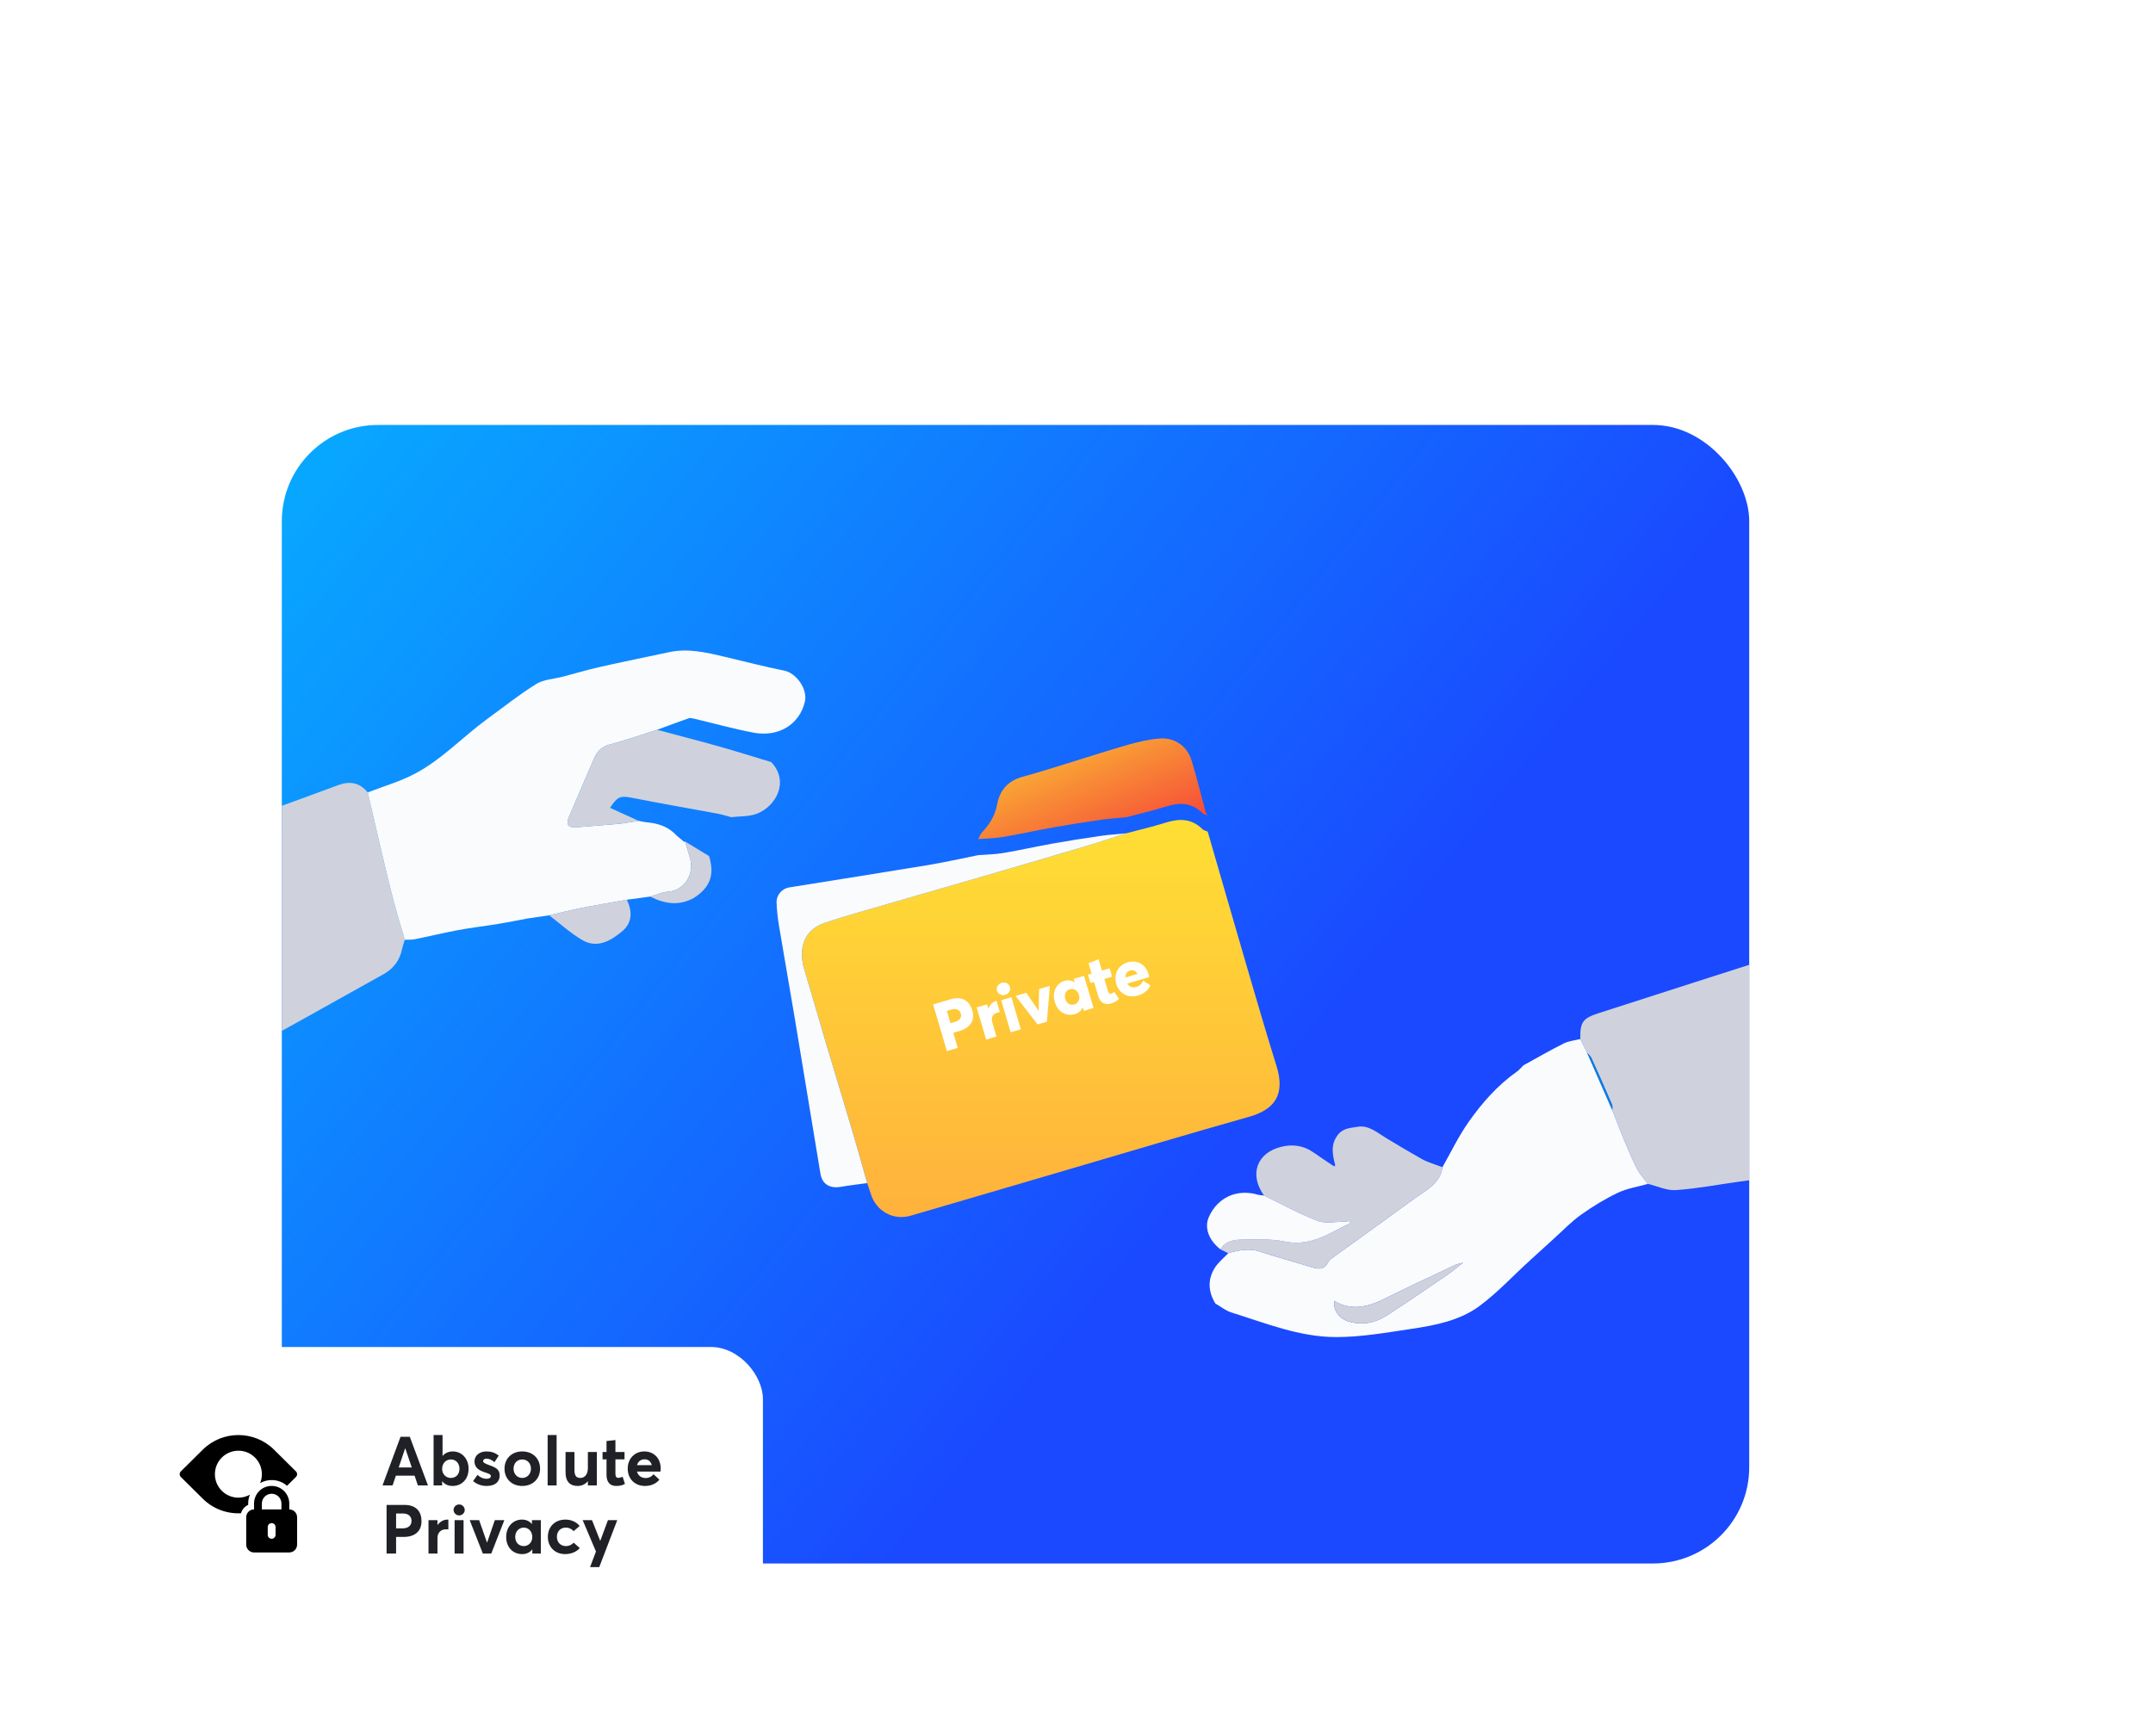 <svg width="537" height="433" viewBox="0 0 537 433" fill="none" xmlns="http://www.w3.org/2000/svg">
<g filter="url(#filter0_d_10640_12488)">
<path d="M413.199 312.649C467.936 312.649 512.289 272.039 512.289 221.923C512.289 171.807 467.936 131.197 413.199 131.197C408.084 131.197 403.047 131.547 398.135 132.245C393.604 72.32 339.097 25 272.477 25C222.22 25 178.832 51.958 158.627 90.936C150.612 88.629 142.061 87.395 133.205 87.395C86.308 87.395 48.289 122.203 48.289 165.144C48.289 185.81 57.12 204.566 71.471 218.499C67.297 226.887 64.957 236.206 64.957 246.038C64.957 282.828 97.529 312.674 137.734 312.674H413.199V312.651V312.649Z" fill="white"/>
</g>
<g clip-path="url(#clip0_10640_12488)">
<rect x="70.289" y="106" width="366" height="284" rx="24" fill="url(#paint0_linear_10640_12488)"/>
<g clip-path="url(#clip1_10640_12488)">
<path d="M448.289 292.794C443.548 293.432 438.803 294.061 434.066 294.715C428.713 295.458 423.38 296.486 418.002 296.868C415.724 297.031 413.353 295.873 411.025 295.311C410.11 294.073 409.024 292.928 408.319 291.577C407.123 289.282 406.124 286.882 405.126 284.491C404.073 281.974 403.116 279.415 402.118 276.876C402.118 276.436 402.248 275.932 402.084 275.559C400.41 271.682 398.707 267.818 396.966 263.975C396.735 263.463 396.236 263.069 395.862 262.62C395.296 261.466 394.73 260.317 394.163 259.163C394.079 255.047 394.713 254.024 398.64 252.757C414.771 247.546 430.92 242.385 447.064 237.212C447.454 237.086 447.882 237.065 448.289 236.994V292.785V292.794Z" fill="#CFD2DC"/>
<path d="M57.766 205.545C66.61 202.327 75.466 199.159 84.281 195.87C87.264 194.754 89.689 195.19 91.715 197.666C92.798 202.31 93.863 206.963 94.967 211.603C95.986 215.899 96.985 220.199 98.101 224.47C98.974 227.806 100.01 231.103 100.971 234.414C100.74 235.19 100.446 235.958 100.282 236.751C99.712 239.532 98.139 241.613 95.718 242.972C83.534 249.798 71.33 256.578 59.121 263.362C58.705 263.585 58.219 263.69 57.766 263.853C57.766 244.416 57.766 224.982 57.766 205.545Z" fill="#CFD2DC"/>
<path d="M394.163 259.174C394.729 260.328 395.295 261.477 395.862 262.631C397.947 267.384 400.032 272.134 402.117 276.887C403.116 279.43 404.072 281.985 405.125 284.502C406.124 286.893 407.122 289.293 408.318 291.588C409.023 292.935 410.109 294.084 411.024 295.322C408.532 296.027 405.889 296.413 403.581 297.508C400.363 299.039 397.276 300.919 394.368 302.987C391.939 304.716 389.841 306.918 387.613 308.928C385.625 310.719 383.665 312.544 381.681 314.336C377.494 318.112 373.496 322.475 368.96 325.819C364.119 329.385 358.04 330.589 352.216 331.453C345.978 332.381 339.626 333.526 333.303 333.53C324.144 333.534 315.707 330.069 307.098 327.375C305.684 326.935 304.455 325.911 303.142 325.156C301.359 322.269 301.174 319.253 302.919 316.366C303.78 314.944 305.181 313.853 306.339 312.611C308.965 311.852 311.545 311.29 314.319 312.217C318.413 313.585 322.6 314.671 326.72 315.972C328.545 316.551 330.177 317.004 331.289 314.814C331.554 314.29 332.149 313.9 332.653 313.534C339.366 308.676 346.112 303.868 352.795 298.972C355.657 296.874 359.197 295.322 359.768 291.16C361.895 287.418 363.758 283.491 366.221 279.983C369.598 275.167 373.487 270.724 378.371 267.284C378.971 266.86 379.441 266.26 379.969 265.744C383.309 263.911 386.606 261.993 390.013 260.29C391.268 259.66 392.77 259.535 394.163 259.178V259.174ZM364.794 315.007C364.198 315.175 363.561 315.255 363.007 315.519C357.158 318.284 351.289 321.007 345.495 323.881C341.325 325.949 337.188 327.119 332.804 324.51C332.456 326.775 334.02 328.97 336.399 329.658C339.835 330.656 343.078 329.981 345.986 328.101C351.13 324.774 356.168 321.288 361.228 317.831C362.478 316.975 363.628 315.98 364.828 315.049C364.849 314.995 364.866 314.94 364.887 314.885C364.853 314.927 364.824 314.969 364.79 315.011L364.794 315.007Z" fill="#FAFBFC"/>
<path d="M100.974 234.41C100.009 231.095 98.973 227.802 98.104 224.467C96.988 220.196 95.99 215.895 94.97 211.599C93.871 206.959 92.801 202.306 91.719 197.662C95.621 196.147 99.698 194.977 103.382 193.051C110.187 189.497 115.448 183.77 121.603 179.286C125.635 176.349 129.549 173.223 133.778 170.605C135.641 169.456 138.163 169.376 140.382 168.793C143.457 167.987 146.507 167.077 149.604 166.376C155.326 165.084 161.074 163.918 166.813 162.697C171.613 161.631 176.236 162.776 180.86 163.855C185.781 165.004 190.673 166.301 195.624 167.291C198.619 167.891 201.514 171.91 200.742 175.094C199.374 180.741 194.176 183.942 187.917 182.751C182.903 181.799 177.969 180.418 172.998 179.244C172.603 179.151 172.133 179.042 171.777 179.168C169.134 180.095 166.507 181.081 163.877 182.05C159.966 183.28 156.09 184.643 152.129 185.692C150.061 186.242 148.907 187.421 148.131 189.258C146.067 194.121 143.973 198.975 141.88 203.829C141.091 205.658 141.758 206.527 143.81 206.35C147.263 206.061 150.724 205.843 154.177 205.516C155.88 205.352 157.571 205.008 159.266 204.748C159.929 204.874 160.592 205.054 161.259 205.113C164.002 205.356 166.516 206.107 168.504 208.163C169.024 208.7 169.641 209.145 170.216 209.636C170.388 209.782 170.556 209.925 170.728 210.072L170.766 209.929H170.912C171.265 211.158 171.571 212.405 171.978 213.617C173.484 218.115 170.526 222.113 166.73 222.411C165.194 222.532 163.7 223.212 162.19 223.64C160.243 223.904 158.301 224.169 156.354 224.433C152.448 225.138 148.534 225.792 144.64 226.56C142.069 227.068 139.53 227.731 136.975 228.322C135.184 228.582 133.388 228.847 131.597 229.107C129.138 229.564 126.688 230.067 124.221 230.47C120.928 231.011 117.609 231.389 114.328 231.997C110.682 232.673 107.074 233.554 103.437 234.292C102.64 234.452 101.796 234.38 100.974 234.418V234.41Z" fill="#FAFBFC"/>
<path d="M315.267 298.213C311.52 293.011 313.425 287.527 319.647 286.042C322.382 285.388 325.122 285.732 327.543 287.427C329.255 288.622 330.996 289.772 332.728 290.938C332.905 290.926 333.077 290.917 333.253 290.905C333.173 290.808 333.098 290.712 333.018 290.615C332.342 287.985 331.797 285.426 333.765 282.988C335.074 281.364 336.869 281.377 338.602 281.071C341.392 280.576 343.582 282.594 345.848 283.953C348.713 285.677 351.583 287.393 354.495 289.038C356.131 289.965 358.01 290.46 359.777 291.157C359.206 295.323 355.665 296.875 352.804 298.969C346.12 303.865 339.374 308.673 332.661 313.531C332.158 313.896 331.562 314.286 331.298 314.811C330.186 317.001 328.554 316.548 326.729 315.969C322.609 314.668 318.422 313.577 314.327 312.214C311.554 311.291 308.974 311.853 306.347 312.608C305.705 312.293 305.063 311.974 304.426 311.66C305.613 309.508 307.799 309.247 309.83 309.214C313.371 309.151 317.008 309.004 320.444 309.696C324.992 310.615 328.785 309.239 332.594 307.229C334.004 306.487 335.43 305.782 336.853 305.06C336.781 304.897 336.706 304.733 336.634 304.574C336.236 304.632 335.841 304.737 335.443 304.737C333.161 304.729 330.643 305.304 328.646 304.54C324.056 302.782 319.714 300.361 315.275 298.209L315.267 298.213Z" fill="#CFD2DC"/>
<path d="M159.264 204.744C157.569 205.004 155.883 205.348 154.175 205.512C150.727 205.839 147.265 206.058 143.808 206.347C141.757 206.519 141.085 205.651 141.878 203.826C143.976 198.976 146.066 194.121 148.13 189.255C148.91 187.421 150.064 186.238 152.128 185.689C156.088 184.64 159.965 183.28 163.875 182.047C169.078 183.436 174.293 184.774 179.474 186.234C183.791 187.451 188.071 188.806 192.362 190.102C196.961 194.965 193.533 201.17 188.754 202.986C186.799 203.729 184.5 203.582 182.361 203.842C181.257 203.549 180.17 203.184 179.054 202.978C172.09 201.677 165.105 200.482 158.153 199.101C154.738 198.426 154.154 198.51 152.149 201.51C154.536 202.596 156.898 203.67 159.26 204.744H159.264Z" fill="#CFD2DC"/>
<path d="M136.969 228.317C139.524 227.725 142.062 227.062 144.634 226.555C148.527 225.787 152.442 225.133 156.348 224.428C157.749 227.348 157.72 230.217 155.139 232.345C152.278 234.707 148.922 236.674 145.183 234.467C142.255 232.739 139.692 230.389 136.969 228.313V228.317Z" fill="#CFD2DC"/>
<path d="M162.184 223.64C163.694 223.213 165.188 222.533 166.723 222.411C170.52 222.113 173.478 218.115 171.972 213.618C171.565 212.405 171.258 211.159 170.906 209.93C172.886 211.134 174.866 212.334 176.847 213.538C178.294 218.17 177.149 221.354 173.096 223.968C169.391 226.036 165.767 225.482 162.184 223.645V223.64Z" fill="#CFD2DC"/>
<path d="M402.123 276.887C400.037 272.134 397.952 267.384 395.867 262.631C396.241 263.08 396.736 263.474 396.971 263.986C398.712 267.833 400.415 271.693 402.089 275.57C402.249 275.943 402.118 276.442 402.123 276.887Z" fill="#0C80DE"/>
<path d="M364.839 315.044C363.643 315.975 362.49 316.97 361.239 317.826C356.18 321.283 351.141 324.769 345.997 328.096C343.09 329.98 339.847 330.651 336.411 329.653C334.028 328.96 332.463 326.766 332.815 324.505C337.195 327.114 341.332 325.944 345.506 323.875C351.3 321.001 357.17 318.279 363.018 315.514C363.572 315.254 364.206 315.17 364.806 315.002L364.843 315.04L364.839 315.044Z" fill="#CFD2DC"/>
<path d="M364.801 315.002C364.834 314.96 364.863 314.919 364.897 314.877C364.876 314.931 364.859 314.985 364.838 315.04L364.801 315.002Z" fill="#CB6842"/>
<g filter="url(#filter1_d_10640_12488)">
<path d="M301.22 203.434C304.552 214.917 307.858 226.408 311.214 237.887C313.559 245.9 315.892 253.922 318.384 261.889C320.704 269.315 317.667 272.86 311.441 274.61C296.824 278.722 282.282 283.085 267.711 287.356C254.193 291.316 240.688 295.31 227.162 299.246C222.74 300.534 218.448 298.079 217.152 293.678C216.896 292.81 216.577 291.967 216.287 291.107C215.197 287.238 214.143 283.353 213.002 279.498C210.712 271.765 208.354 264.05 206.05 256.318C204.23 250.197 202.48 244.05 200.642 237.933C198.935 232.253 200.714 227.851 205.744 226.169C210.418 224.608 215.171 223.291 219.904 221.911C227.59 219.67 235.289 217.484 242.975 215.244C252.066 212.597 261.154 209.941 270.228 207.243C273.82 206.178 277.373 204.982 280.944 203.849C284.237 202.972 287.564 202.205 290.811 201.189C294.197 200.128 297.256 200.17 299.924 202.842C300.239 203.157 300.784 203.241 301.22 203.434Z" fill="url(#paint1_linear_10640_12488)"/>
</g>
<g filter="url(#filter2_d_10640_12488)">
<path d="M280.939 203.857C277.369 204.994 273.815 206.186 270.224 207.252C261.149 209.949 252.058 212.605 242.97 215.252C235.284 217.488 227.586 219.679 219.899 221.919C215.167 223.299 210.414 224.617 205.74 226.177C200.714 227.855 198.931 232.261 200.638 237.941C202.48 244.058 204.225 250.201 206.046 256.326C208.349 264.058 210.707 271.774 212.998 279.506C214.139 283.362 215.192 287.242 216.283 291.115C214.08 291.421 211.865 291.677 209.671 292.055C206.952 292.52 205.073 291.392 204.632 288.757C202.492 275.919 200.407 263.068 198.268 250.23C196.963 242.401 195.57 234.589 194.269 226.76C193.963 224.91 193.766 223.031 193.69 221.16C193.615 219.276 195.02 217.656 196.866 217.358C208.408 215.496 219.962 213.696 231.496 211.783C235.683 211.09 239.828 210.142 243.994 209.312C246.046 209.148 248.122 209.135 250.145 208.795C254.319 208.091 258.452 207.155 262.618 206.412C266.591 205.703 270.577 205.078 274.571 204.504C276.677 204.197 278.812 204.071 280.935 203.866L280.939 203.857Z" fill="#FAFBFC"/>
</g>
<path d="M280.941 203.857C278.818 204.063 276.683 204.193 274.577 204.495C270.582 205.074 266.597 205.699 262.624 206.404C258.458 207.147 254.321 208.082 250.151 208.787C248.128 209.131 246.052 209.144 244 209.303C244.31 208.732 244.52 208.065 244.952 207.608C246.84 205.607 248.2 203.417 248.716 200.618C249.366 197.086 251.451 194.732 255.084 193.755C259.242 192.634 263.341 191.3 267.461 190.037C272.164 188.598 276.834 187.05 281.566 185.72C284.109 185.007 286.731 184.399 289.353 184.21C292.969 183.954 296.078 186.115 297.157 189.568C298.495 193.843 299.523 198.219 300.706 202.544C300.794 202.863 301.046 203.136 301.222 203.434C300.786 203.245 300.24 203.157 299.926 202.842C297.257 200.17 294.199 200.128 290.813 201.189C287.566 202.209 284.235 202.972 280.945 203.849L280.941 203.857Z" fill="url(#paint2_linear_10640_12488)"/>
<path d="M315.269 298.211C319.712 300.363 324.051 302.78 328.64 304.542C330.637 305.31 333.155 304.731 335.437 304.739C335.836 304.739 336.23 304.634 336.629 304.576C336.7 304.739 336.775 304.903 336.847 305.062C335.429 305.784 333.998 306.485 332.588 307.231C328.783 309.245 324.986 310.617 320.438 309.698C317.002 309.006 313.365 309.153 309.824 309.216C307.797 309.254 305.611 309.51 304.42 311.662C301.462 309.35 300.334 306.224 301.508 303.586C303.677 298.706 308.469 296.508 313.65 297.989C314.17 298.136 314.728 298.14 315.269 298.211Z" fill="#FAFBFC"/>
<path d="M170.215 209.629C170.387 209.772 170.559 209.918 170.727 210.065C170.555 209.923 170.383 209.776 170.215 209.629Z" fill="#663A27"/>
<path d="M333.02 290.623C333.1 290.72 333.175 290.816 333.255 290.913C333.079 290.921 332.907 290.934 332.73 290.946C332.827 290.841 332.923 290.732 333.02 290.627V290.623Z" fill="#D9EDFE"/>
<path d="M236.168 262.186L232.748 250.548L237.174 249.247C240.042 248.404 241.822 249.733 242.501 252.044C243.262 254.634 241.9 256.423 239.278 257.194L237.77 257.637L238.873 261.391L236.168 262.186ZM237.062 255.227L238.209 254.89C239.406 254.539 239.925 253.763 239.646 252.812C239.391 251.943 238.587 251.449 237.341 251.815L236.161 252.162L237.062 255.227ZM248.474 249.683C248.507 249.673 248.54 249.664 248.561 249.675L249.37 252.429C249.136 252.48 248.906 252.547 248.775 252.586C247.562 252.943 247.166 253.896 247.474 254.945L248.534 258.551L245.961 259.308L243.605 251.292L246.178 250.536L246.496 251.618L246.513 251.613C246.878 250.615 247.589 249.943 248.474 249.683ZM250.716 248.151C249.831 248.412 248.932 248.017 248.671 247.132C248.411 246.247 248.954 245.428 249.839 245.168C250.725 244.908 251.624 245.302 251.884 246.188C252.144 247.073 251.601 247.891 250.716 248.151ZM252.078 257.51L249.722 249.494L252.263 248.747L254.618 256.763L252.078 257.51ZM259.172 246.717L261.86 245.927L261.118 254.853L258.791 255.537L253.32 248.437L255.992 247.651L259.037 252.134L259.07 252.125L259.172 246.717ZM267.808 244.178L270.382 243.422L272.738 251.437L270.312 252.15L270.056 251.282L270.024 251.291C269.697 252.118 269.044 252.683 268.093 252.963C265.88 253.613 263.815 252.404 263.088 249.929C262.365 247.47 263.449 245.281 265.531 244.67C266.4 244.414 267.271 244.532 268.043 245.036L268.059 245.031L267.808 244.178ZM267.958 250.563C268.892 250.288 269.441 249.308 269.103 248.161C268.781 247.062 267.807 246.476 266.856 246.755C265.873 247.044 265.362 248.032 265.694 249.163C266.026 250.294 266.958 250.857 267.958 250.563ZM277.023 250.338C275.647 250.743 274.413 250.179 273.878 248.36L272.876 244.951L271.974 245.216L271.362 243.134L272.264 242.869L271.508 240.295L274.004 239.277L274.837 242.112L276.772 241.544L277.383 243.626L275.449 244.194L276.312 247.128C276.466 247.653 276.696 248.012 277.188 247.868C277.352 247.82 277.677 247.653 277.912 247.424L279.11 249.137C278.644 249.612 278.138 250.01 277.023 250.338ZM286.464 242.969C286.531 243.198 286.605 243.569 286.62 243.742L281.178 245.342C281.623 246.19 282.538 246.456 283.473 246.181C284.21 245.964 284.77 245.444 285.123 244.645L286.931 245.77C286.51 246.82 285.478 247.853 283.806 248.345C281.429 249.043 279.151 247.896 278.419 245.405C277.706 242.979 278.916 240.736 281.26 240.047C283.604 239.358 285.761 240.576 286.464 242.969ZM281.895 242.086C281.125 242.312 280.653 242.95 280.735 243.834L283.73 242.936C283.335 242.197 282.666 241.86 281.895 242.086Z" fill="white"/>
</g>
</g>
<g filter="url(#filter3_d_10640_12488)">
<rect x="25.289" y="336" width="165" height="72" rx="13" fill="white"/>
</g>
<g clip-path="url(#clip2_10640_12488)">
<g clip-path="url(#clip3_10640_12488)">
<path d="M68.348 361.615C63.439 356.748 55.482 356.748 50.572 361.615L45.105 367.034C44.92 367.218 44.816 367.467 44.816 367.728C44.816 367.988 44.92 368.238 45.105 368.421L50.572 373.84C53.189 376.434 56.67 377.645 60.095 377.474C60.376 376.548 61.039 375.788 61.901 375.378V375.05C61.901 374.265 62.056 373.516 62.335 372.832C61.486 373.312 60.505 373.585 59.461 373.585C56.225 373.585 53.603 370.963 53.603 367.728C53.603 364.492 56.225 361.87 59.461 361.87C62.696 361.87 65.318 364.492 65.318 367.728C65.318 368.512 65.164 369.261 64.884 369.945C65.733 369.465 66.714 369.192 67.759 369.192C69.226 369.192 70.567 369.731 71.595 370.622L73.816 368.421C74.001 368.238 74.105 367.988 74.105 367.728C74.105 367.467 74.001 367.218 73.816 367.034L68.348 361.615Z" fill="black"/>
<path fill-rule="evenodd" clip-rule="evenodd" d="M63.363 376.514C62.284 376.514 61.41 377.388 61.41 378.466V385.3C61.41 386.379 62.284 387.253 63.363 387.253H72.149C73.228 387.253 74.102 386.379 74.102 385.3V378.466C74.102 377.388 73.228 376.514 72.149 376.514V375.049C72.149 372.623 70.182 370.656 67.756 370.656C65.33 370.656 63.363 372.623 63.363 375.049V376.514ZM65.315 375.049C65.315 373.702 66.408 372.609 67.756 372.609C69.104 372.609 70.197 373.702 70.197 375.049V376.514H65.315V375.049ZM67.756 379.931C68.295 379.931 68.732 380.368 68.732 380.907V382.86C68.732 383.399 68.295 383.836 67.756 383.836C67.217 383.836 66.78 383.399 66.78 382.86V380.907C66.78 380.368 67.217 379.931 67.756 379.931Z" fill="black"/>
</g>
</g>
<path d="M104.226 370.527L103.406 368.101H98.742L97.922 370.527H95.41L99.904 358.397H102.21L106.738 370.527H104.226ZM99.442 366.051H102.706L101.083 361.284H101.049L99.442 366.051ZM112.944 362.053C115.182 362.053 116.873 363.847 116.873 366.376C116.873 368.956 115.199 370.664 112.875 370.664C111.765 370.664 110.911 370.254 110.33 369.519H110.278V370.527H108.143V357.953H110.381V363.13H110.432C111.047 362.412 111.919 362.053 112.944 362.053ZM112.465 368.665C113.73 368.665 114.601 367.743 114.601 366.393C114.601 364.958 113.661 364.052 112.465 364.052C111.184 364.052 110.278 365.06 110.278 366.393C110.278 367.76 111.252 368.665 112.465 368.665ZM121.387 370.664C120.054 370.664 118.926 370.237 118.004 369.451L119.097 367.896C119.781 368.546 120.498 368.87 121.404 368.87C122.053 368.87 122.429 368.597 122.429 368.187C122.429 367.794 122.002 367.606 120.908 367.264C119.542 366.803 118.346 366.154 118.346 364.548C118.346 363.044 119.644 362.053 121.353 362.053C122.514 362.053 123.454 362.361 124.394 363.095L123.317 364.736C122.668 364.121 121.933 363.847 121.318 363.847C120.96 363.847 120.498 364.035 120.498 364.479C120.498 364.821 120.942 365.06 121.763 365.368C123.574 366.034 124.633 366.427 124.633 368.067C124.633 369.554 123.574 370.664 121.387 370.664ZM130.259 370.664C127.611 370.664 125.834 368.853 125.834 366.359C125.834 363.864 127.611 362.053 130.259 362.053C132.856 362.053 134.701 363.796 134.701 366.359C134.701 368.921 132.856 370.664 130.259 370.664ZM130.259 368.665C131.472 368.665 132.429 367.708 132.429 366.359C132.429 364.992 131.507 364.052 130.259 364.052C128.961 364.052 128.09 365.043 128.09 366.359C128.09 367.657 128.995 368.665 130.259 368.665ZM136.592 370.527V357.953H138.83V370.527H136.592ZM146.627 362.19H148.866V370.527H146.627V369.502H146.593C145.961 370.271 145.056 370.664 144.116 370.664C142.322 370.664 141.058 369.759 141.058 367.213V362.19H143.279V366.615C143.279 368.153 143.74 368.665 144.782 368.665C145.756 368.665 146.627 367.845 146.627 366.239V362.19ZM153.652 370.664C152.217 370.664 151.277 369.776 151.277 367.896V364.035H150.286V362.19H151.277V359.456L153.498 359.217V362.19H155.77V364.035H153.498V367.589C153.498 368.306 153.72 368.648 154.233 368.648C154.506 368.648 154.916 368.546 155.292 368.358L155.873 370.151C155.326 370.442 154.779 370.664 153.652 370.664ZM164.785 366.273C164.785 366.547 164.785 366.94 164.734 367.076H158.873C159.147 368.067 159.933 368.682 161.009 368.682C161.897 368.699 162.547 368.306 163.008 367.743L164.46 369.092C163.743 369.998 162.53 370.664 160.855 370.664C158.412 370.664 156.567 368.956 156.567 366.342C156.567 363.813 158.327 362.053 160.702 362.053C163.145 362.053 164.785 363.83 164.785 366.273ZM160.77 364.018C159.864 364.018 159.147 364.514 158.891 365.47H162.564C162.342 364.599 161.744 364.018 160.77 364.018ZM96.418 387.527V375.397H100.912C103.85 375.397 105.132 377.106 105.132 379.429C105.132 382.094 103.355 383.376 100.69 383.376H98.793V387.527H96.418ZM98.793 381.24H100.382C101.886 381.24 102.637 380.506 102.637 379.378C102.637 378.267 101.886 377.533 100.485 377.533H98.793V381.24ZM111.659 379.053C111.727 379.053 111.795 379.053 111.829 379.07V381.496C111.607 381.479 111.368 381.479 111.249 381.479C109.865 381.479 109.113 382.419 109.113 383.649V387.527H106.875V379.19H109.113V380.42H109.13C109.762 379.532 110.668 379.053 111.659 379.053ZM114.512 378.011C113.76 378.011 113.128 377.396 113.128 376.644C113.128 375.893 113.76 375.278 114.512 375.278C115.281 375.278 115.913 375.893 115.913 376.644C115.913 377.396 115.281 378.011 114.512 378.011ZM113.384 387.527V379.19H115.622V387.527H113.384ZM123.42 379.19H125.794L122.531 387.527H120.43L117.149 379.19H119.507L121.472 384.794H121.489L123.42 379.19ZM132.675 379.19H134.896V387.527H132.778V386.519H132.726C132.163 387.254 131.308 387.664 130.232 387.664C127.925 387.664 126.251 385.956 126.251 383.376C126.251 380.847 127.943 379.053 130.181 379.053C131.172 379.053 132.026 379.412 132.624 380.13H132.675V379.19ZM130.642 385.665C131.804 385.665 132.76 384.76 132.76 383.393C132.76 382.06 131.872 381.052 130.659 381.052C129.463 381.052 128.506 381.958 128.506 383.393C128.506 384.743 129.395 385.665 130.642 385.665ZM140.934 387.664C138.457 387.664 136.646 385.921 136.646 383.359C136.646 380.796 138.457 379.053 141.037 379.053C142.369 379.053 143.736 379.583 144.573 380.642L143.07 381.941C142.626 381.428 141.976 381.052 141.122 381.052C139.79 381.052 138.901 381.992 138.901 383.342C138.901 384.708 139.824 385.665 141.139 385.665C142.028 385.665 142.694 385.255 143.087 384.811L144.607 386.161C143.89 386.998 142.608 387.664 140.934 387.664ZM151.634 379.19H153.957L149.464 390.91H147.174L148.644 387.015L145.329 379.19H147.653L149.703 384.35H149.72L151.634 379.19Z" fill="#202127"/>
<defs>
<filter id="filter0_d_10640_12488" x="23.689" y="0.4" width="513.2" height="336.874" filterUnits="userSpaceOnUse" color-interpolation-filters="sRGB">
<feFlood flood-opacity="0" result="BackgroundImageFix"/>
<feColorMatrix in="SourceAlpha" type="matrix" values="0 0 0 0 0 0 0 0 0 0 0 0 0 0 0 0 0 0 127 0" result="hardAlpha"/>
<feMorphology radius="1" operator="dilate" in="SourceAlpha" result="effect1_dropShadow_10640_12488"/>
<feOffset/>
<feGaussianBlur stdDeviation="11.8"/>
<feComposite in2="hardAlpha" operator="out"/>
<feColorMatrix type="matrix" values="0 0 0 0 0 0 0 0 0 0 0 0 0 0 0 0 0 0 0.1 0"/>
<feBlend mode="normal" in2="BackgroundImageFix" result="effect1_dropShadow_10640_12488"/>
<feBlend mode="normal" in="SourceGraphic" in2="effect1_dropShadow_10640_12488" result="shape"/>
</filter>
<filter id="filter1_d_10640_12488" x="180.012" y="184.541" width="159.148" height="139.047" filterUnits="userSpaceOnUse" color-interpolation-filters="sRGB">
<feFlood flood-opacity="0" result="BackgroundImageFix"/>
<feColorMatrix in="SourceAlpha" type="matrix" values="0 0 0 0 0 0 0 0 0 0 0 0 0 0 0 0 0 0 127 0" result="hardAlpha"/>
<feOffset dy="4"/>
<feGaussianBlur stdDeviation="10"/>
<feComposite in2="hardAlpha" operator="out"/>
<feColorMatrix type="matrix" values="0 0 0 0 0 0 0 0 0 0 0 0 0 0 0 0 0 0 0.05 0"/>
<feBlend mode="normal" in2="BackgroundImageFix" result="effect1_dropShadow_10640_12488"/>
<feBlend mode="normal" in="SourceGraphic" in2="effect1_dropShadow_10640_12488" result="shape"/>
</filter>
<filter id="filter2_d_10640_12488" x="173.688" y="187.857" width="127.25" height="128.299" filterUnits="userSpaceOnUse" color-interpolation-filters="sRGB">
<feFlood flood-opacity="0" result="BackgroundImageFix"/>
<feColorMatrix in="SourceAlpha" type="matrix" values="0 0 0 0 0 0 0 0 0 0 0 0 0 0 0 0 0 0 127 0" result="hardAlpha"/>
<feOffset dy="4"/>
<feGaussianBlur stdDeviation="10"/>
<feComposite in2="hardAlpha" operator="out"/>
<feColorMatrix type="matrix" values="0 0 0 0 0 0 0 0 0 0 0 0 0 0 0 0 0 0 0.25 0"/>
<feBlend mode="normal" in2="BackgroundImageFix" result="effect1_dropShadow_10640_12488"/>
<feBlend mode="normal" in="SourceGraphic" in2="effect1_dropShadow_10640_12488" result="shape"/>
</filter>
<filter id="filter3_d_10640_12488" x="0.689" y="311.4" width="214.2" height="121.2" filterUnits="userSpaceOnUse" color-interpolation-filters="sRGB">
<feFlood flood-opacity="0" result="BackgroundImageFix"/>
<feColorMatrix in="SourceAlpha" type="matrix" values="0 0 0 0 0 0 0 0 0 0 0 0 0 0 0 0 0 0 127 0" result="hardAlpha"/>
<feMorphology radius="1" operator="dilate" in="SourceAlpha" result="effect1_dropShadow_10640_12488"/>
<feOffset/>
<feGaussianBlur stdDeviation="11.8"/>
<feComposite in2="hardAlpha" operator="out"/>
<feColorMatrix type="matrix" values="0 0 0 0 0 0 0 0 0 0 0 0 0 0 0 0 0 0 0.1 0"/>
<feBlend mode="normal" in2="BackgroundImageFix" result="effect1_dropShadow_10640_12488"/>
<feBlend mode="normal" in="SourceGraphic" in2="effect1_dropShadow_10640_12488" result="shape"/>
</filter>
<linearGradient id="paint0_linear_10640_12488" x1="-15.076" y1="16.448" x2="313.129" y2="280.635" gradientUnits="userSpaceOnUse">
<stop stop-color="#00D3FF"/>
<stop offset="1" stop-color="#1A49FF"/>
</linearGradient>
<linearGradient id="paint1_linear_10640_12488" x1="259.586" y1="200.541" x2="259.586" y2="299.588" gradientUnits="userSpaceOnUse">
<stop stop-color="#FFDF34"/>
<stop offset="1" stop-color="#FFB13C"/>
</linearGradient>
<linearGradient id="paint2_linear_10640_12488" x1="215.389" y1="196.746" x2="233.873" y2="238.861" gradientUnits="userSpaceOnUse">
<stop stop-color="#FBCF33"/>
<stop offset="1" stop-color="#F53939"/>
</linearGradient>
<clipPath id="clip0_10640_12488">
<rect x="70.289" y="106" width="366" height="284" rx="24" fill="white"/>
</clipPath>
<clipPath id="clip1_10640_12488">
<rect width="390.522" height="171.255" fill="white" transform="translate(57.766 162.279)"/>
</clipPath>
<clipPath id="clip2_10640_12488">
<rect width="29.288" height="29.288" fill="white" transform="translate(44.816 357.965)"/>
</clipPath>
<clipPath id="clip3_10640_12488">
<rect width="29.288" height="29.288" fill="white" transform="translate(44.816 357.965)"/>
</clipPath>
</defs>
</svg>
